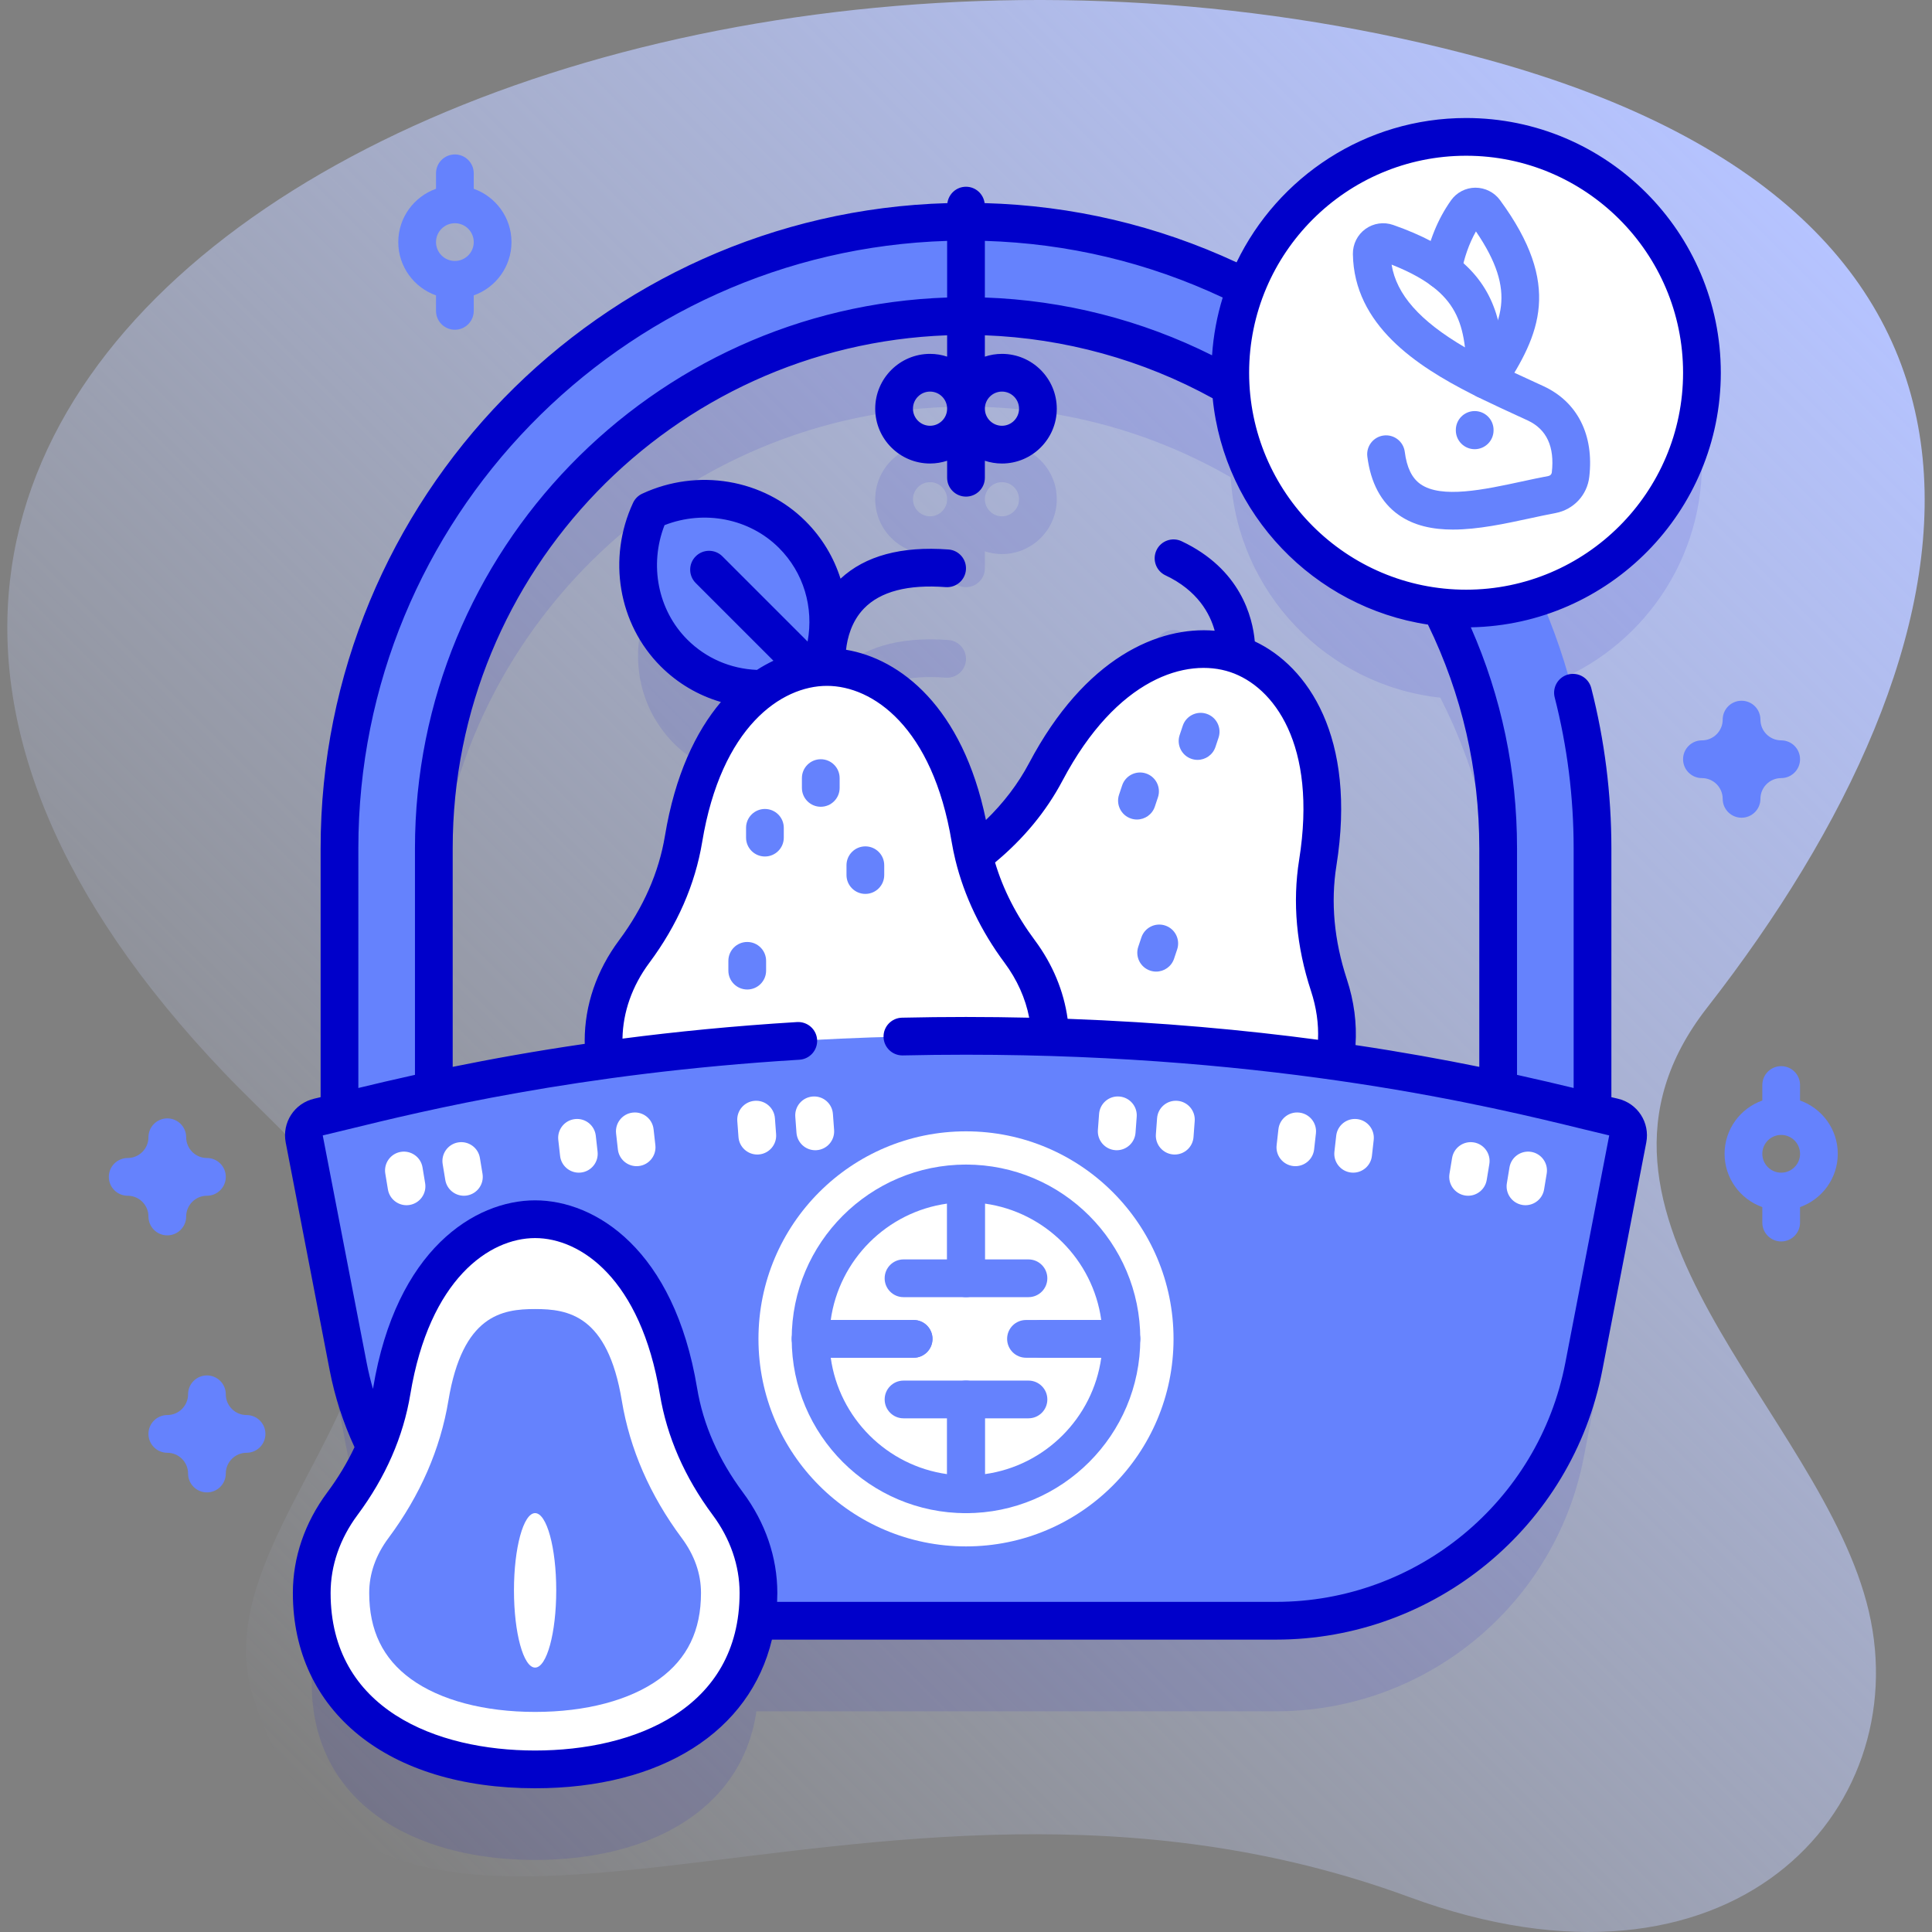 <svg id="Capa_1" enable-background="new 0 0 512 512" height="512" viewBox="0 0 512 512" width="512" xmlns="http://www.w3.org/2000/svg" xmlns:xlink="http://www.w3.org/1999/xlink"><rect x="0" y="0" width="512" height="512" fill="#808080" stroke="none"/><linearGradient id="SVGID_1_" gradientUnits="userSpaceOnUse" x1="74.346" x2="482.003" y1="469.967" y2="62.31"><stop offset="0" stop-color="#d0dcff" stop-opacity="0"/><stop offset="1" stop-color="#b5c3ff"/></linearGradient><g><g><path d="m452.38 267.075c74.865-95.923 97.035-208.824-58.645-251.392-237.406-64.915-513.66 80.85-334.283 268.669 20.75 21.726 45.658 38.979 36.986 72.279-8.256 31.706-39.051 62.419-29.387 93.012 32.35 102.406 160.168-.708 306.369 53.08 85.448 31.437 134.155-22.856 121.844-75.661-12.375-53.079-85.881-104.895-42.884-159.987z" fill="url(#SVGID_1_)"/></g><g><g><g><path d="m451.031 122.775c0-34.518-27.982-62.5-62.5-62.5-26.591 0-49.288 16.614-58.318 40.021-20.944-10.509-44.402-16.723-69.213-17.461v-4.348c0-2.761-2.239-5-5-5-2.762 0-5 2.239-5 5v4.348c-89.247 2.654-161.034 76.074-161.034 165.952v69.906c-2.111.516-3.97.968-5.564 1.337-2.619.607-4.281 3.177-3.772 5.817l11.647 60.335c1.452 7.524 3.902 14.641 7.18 21.237-2.279 5.332-5.232 10.385-8.72 15.073-5.163 6.939-8.124 15.023-8.124 23.654 0 31.332 26.502 46.758 59.193 46.758 30.015 0 54.795-13.014 58.654-39.392h137.692c39.81 0 74.024-28.241 81.57-67.33l11.647-60.335c.51-2.64-1.153-5.21-3.772-5.817-1.594-.369-3.453-.821-5.564-1.337v-69.906c0-23.69-4.992-46.234-13.972-66.642 24.95-8.203 42.97-31.676 42.97-59.37zm-53.997 190.1c-11.816-2.53-26.325-5.278-43.377-7.688 1.27-6.682.687-13.532-1.48-20.131-3.437-10.463-4.685-21.554-2.95-32.43 4.401-27.595-4.062-46.031-17.046-53.238.218-.491.374-1.018.423-1.583.072-.831 1.537-20.48-19.473-30.378-2.498-1.176-5.478-.105-6.654 2.393s-.105 5.478 2.393 6.654c12.765 6.013 13.76 16.809 13.785 19.755-14.688-1.978-32.474 7.683-45.507 32.321-4.621 8.735-11.269 16.161-19.112 22.144-.347-1.441-.648-2.896-.892-4.366-4.567-27.563-18.431-42.367-33.026-45.094.033-.337.035-.681-.002-1.03-.01-.089-.891-9.031 4.851-14.955 4.369-4.508 11.662-6.413 21.658-5.657 2.766.189 5.155-1.857 5.362-4.61.207-2.754-1.857-5.154-4.61-5.362-13.182-.987-23.16 1.96-29.688 8.771-1.126 1.174-2.088 2.406-2.911 3.663-1.251-6.031-4.168-11.742-8.805-16.379-10.062-10.062-25.163-12.125-37.673-6.312-5.812 12.51-3.75 27.61 6.312 37.673 6.424 6.424 14.901 9.571 23.446 9.507-9.632 6.917-17.644 20.091-20.908 39.786-1.8 10.865-6.498 20.989-13.072 29.825-5.163 6.939-8.125 15.023-8.125 23.654 0 1.758.095 3.458.259 5.115-17.868 2.472-32.998 5.33-45.246 7.953v-64.088c0-76.092 60.575-138.292 136.034-140.935v10.656c-1.427-.47-2.947-.732-4.529-.732-8.012 0-14.529 6.518-14.529 14.529 0 8.012 6.518 14.529 14.529 14.529 1.582 0 3.102-.263 4.529-.732v4.504c0 2.761 2.239 5 5 5 2.762 0 5-2.239 5-5v-4.507c1.427.47 2.947.733 4.529.733 8.012 0 14.529-6.518 14.529-14.529s-6.518-14.529-14.529-14.529c-1.582 0-3.102.263-4.529.733v-10.656c23.647.828 45.832 7.508 65.15 18.629 1.786 30.517 25.459 55.145 55.553 58.416 9.796 19.192 15.331 40.905 15.331 63.891zm-146.034-180.571c0 2.498-2.032 4.529-4.529 4.529-2.498 0-4.529-2.032-4.529-4.529s2.032-4.529 4.529-4.529 4.529 2.032 4.529 4.529zm10 0c0-2.497 2.032-4.529 4.529-4.529s4.529 2.032 4.529 4.529c0 2.498-2.032 4.529-4.529 4.529s-4.529-2.032-4.529-4.529z" fill="#0000ca" opacity=".1"/><g><path d="m352.177 261.055c-3.437-10.463-4.685-21.554-2.95-32.43 4.898-30.712-6.135-50.088-21.604-55.255-15.47-5.167-35.932 3.689-50.475 31.18-5.15 9.735-12.813 17.849-21.848 24.147-7.096 4.946-12.465 11.675-15.2 19.862-9.926 29.718 10.324 52.745 41.331 63.102 31.008 10.357 61.031 4.122 70.958-25.596 2.734-8.186 2.487-16.792-.212-25.01z" fill="#fff"/><g><path d="m317.365 201.375c-.525 0-1.06-.083-1.585-.259-2.619-.874-4.033-3.707-3.158-6.326l.822-2.462c.875-2.619 3.71-4.033 6.326-3.158 2.619.874 4.033 3.707 3.158 6.326l-.822 2.462c-.699 2.094-2.649 3.417-4.741 3.417z" fill="#6582fd"/></g><g><path d="m306.397 257.484c-.525 0-1.06-.083-1.585-.259-2.619-.874-4.033-3.707-3.158-6.326l.822-2.462c.875-2.619 3.711-4.033 6.326-3.158 2.619.874 4.033 3.707 3.158 6.326l-.822 2.462c-.699 2.094-2.649 3.417-4.741 3.417z" fill="#6582fd"/></g><g><path d="m301.304 217.181c-.525 0-1.06-.083-1.585-.259-2.619-.874-4.033-3.707-3.158-6.326l.822-2.462c.875-2.619 3.711-4.033 6.326-3.158 2.619.874 4.033 3.707 3.158 6.326l-.822 2.462c-.699 2.093-2.649 3.417-4.741 3.417z" fill="#6582fd"/></g></g><g><path d="m172.3 135.362c-5.812 12.51-3.75 27.61 6.312 37.673 10.062 10.062 25.163 12.125 37.673 6.312 5.812-12.51 3.75-27.61-6.312-37.673-10.063-10.062-25.163-12.124-37.673-6.312z" fill="#6582fd"/><path d="m270.216 252.153c-6.574-8.836-11.272-18.96-13.072-29.825-5.084-30.682-21.687-45.565-37.997-45.565s-32.913 14.882-37.997 45.565c-1.8 10.865-6.498 20.989-13.072 29.825-5.163 6.939-8.124 15.023-8.124 23.654 0 31.332 26.502 46.758 59.193 46.758 32.692 0 59.193-15.426 59.193-46.758 0-8.631-2.961-16.715-8.124-23.654z" fill="#fff"/><g><path d="m202.713 226.981c-2.762 0-5-2.238-5-5v-2.596c0-2.762 2.238-5 5-5s5 2.238 5 5v2.596c0 2.762-2.238 5-5 5z" fill="#6582fd"/></g><g><path d="m217.514 213.801c-2.762 0-5-2.238-5-5v-2.596c0-2.762 2.238-5 5-5s5 2.238 5 5v2.596c0 2.761-2.239 5-5 5z" fill="#6582fd"/></g><g><path d="m198.026 262.229c-2.762 0-5-2.238-5-5v-2.596c0-2.762 2.238-5 5-5s5 2.238 5 5v2.596c0 2.761-2.238 5-5 5z" fill="#6582fd"/></g><g><path d="m229.33 236.893c-2.762 0-5-2.238-5-5v-2.596c0-2.762 2.238-5 5-5s5 2.238 5 5v2.596c0 2.761-2.238 5-5 5z" fill="#6582fd"/></g></g><g><g><g><path d="m409.534 337.262c-6.903 0-12.5-5.597-12.5-12.5v-99.975c0-77.766-63.268-141.034-141.034-141.034s-141.034 63.268-141.034 141.034v99.975c0 6.903-5.597 12.5-12.5 12.5-6.904 0-12.5-5.597-12.5-12.5v-99.975c0-91.551 74.482-166.034 166.034-166.034s166.034 74.482 166.034 166.034v99.975c0 6.904-5.596 12.5-12.5 12.5z" fill="#6582fd"/></g><g><path d="m256 274.508c92.477 0 151.904 16.96 171.598 21.523 2.619.607 4.281 3.177 3.772 5.817l-11.647 60.335c-7.545 39.089-41.76 67.33-81.57 67.33h-164.306c-39.81 0-74.024-28.241-81.57-67.33l-11.647-60.335c-.51-2.64 1.152-5.21 3.772-5.817 19.694-4.563 79.121-21.523 171.598-21.523z" fill="#6582fd"/></g><g><g><g><g><path d="m107.728 319.394c-2.403 0-4.522-1.737-4.928-4.187l-.694-4.204c-.449-2.725 1.395-5.298 4.119-5.748 2.722-.44 5.297 1.395 5.748 4.119l.694 4.204c.449 2.725-1.395 5.298-4.119 5.748-.276.045-.55.068-.82.068z" fill="#fff"/></g><g><path d="m122.933 316.884c-2.403 0-4.523-1.738-4.928-4.188l-.693-4.203c-.449-2.725 1.396-5.297 4.12-5.747 2.723-.441 5.297 1.396 5.747 4.12l.693 4.203c.449 2.725-1.396 5.297-4.12 5.747-.275.045-.549.068-.819.068z" fill="#fff"/></g></g><g><g><path d="m153.392 310.769c-2.512 0-4.676-1.887-4.963-4.442l-.476-4.234c-.309-2.744 1.667-5.218 4.411-5.526 2.757-.313 5.218 1.666 5.526 4.411l.476 4.234c.309 2.744-1.667 5.218-4.411 5.526-.189.021-.378.031-.563.031z" fill="#fff"/></g><g><path d="m168.707 309.048c-2.512 0-4.676-1.888-4.963-4.441l-.476-4.233c-.309-2.744 1.666-5.219 4.41-5.527 2.755-.311 5.219 1.667 5.527 4.41l.476 4.233c.309 2.744-1.666 5.219-4.41 5.527-.19.021-.377.031-.564.031z" fill="#fff"/></g></g><g><g><path d="m200.686 305.962c-2.594 0-4.786-2.002-4.981-4.63l-.315-4.249c-.204-2.754 1.862-5.152 4.616-5.356 2.757-.209 5.152 1.862 5.356 4.616l.315 4.249c.204 2.754-1.862 5.152-4.616 5.356-.126.01-.251.014-.375.014z" fill="#fff"/></g><g><path d="m216.055 304.823c-2.594 0-4.787-2.003-4.981-4.631l-.314-4.249c-.204-2.754 1.863-5.151 4.617-5.355 2.792-.207 5.152 1.865 5.355 4.617l.314 4.249c.204 2.754-1.863 5.151-4.617 5.355-.126.01-.251.014-.374.014z" fill="#fff"/></g></g></g><g><g><g><path d="m404.272 319.394c-.271 0-.545-.022-.82-.067-2.725-.45-4.568-3.023-4.119-5.748l.694-4.204c.451-2.725 3.025-4.561 5.748-4.119 2.725.45 4.568 3.023 4.119 5.748l-.694 4.204c-.405 2.448-2.524 4.186-4.928 4.186z" fill="#fff"/></g><g><path d="m389.067 316.884c-.271 0-.544-.022-.819-.067-2.725-.45-4.569-3.022-4.12-5.747l.693-4.203c.449-2.725 3.028-4.562 5.747-4.12 2.725.45 4.569 3.022 4.12 5.747l-.693 4.203c-.404 2.449-2.524 4.187-4.928 4.187z" fill="#fff"/></g></g><g><g><path d="m358.608 310.769c-.187 0-.374-.01-.563-.031-2.744-.309-4.72-2.782-4.411-5.526l.476-4.234c.309-2.745 2.78-4.723 5.526-4.411 2.744.309 4.72 2.782 4.411 5.526l-.476 4.234c-.287 2.554-2.451 4.442-4.963 4.442z" fill="#fff"/></g><g><path d="m343.293 309.048c-.187 0-.374-.01-.564-.031-2.744-.309-4.719-2.783-4.41-5.527l.476-4.233c.309-2.743 2.768-4.719 5.527-4.41 2.744.309 4.719 2.783 4.41 5.527l-.476 4.233c-.287 2.553-2.451 4.441-4.963 4.441z" fill="#fff"/></g></g><g><g><path d="m311.314 305.962c-.124 0-.249-.004-.375-.014-2.754-.204-4.82-2.603-4.616-5.356l.315-4.249c.205-2.754 2.585-4.827 5.356-4.616 2.754.204 4.82 2.603 4.616 5.356l-.315 4.249c-.194 2.628-2.387 4.63-4.981 4.63z" fill="#fff"/></g><g><path d="m295.945 304.823c-.124 0-.248-.004-.374-.014-2.754-.204-4.821-2.602-4.617-5.355l.314-4.249c.203-2.754 2.59-4.834 5.355-4.617 2.754.204 4.821 2.602 4.617 5.355l-.314 4.249c-.194 2.628-2.387 4.631-4.981 4.631z" fill="#fff"/></g></g></g></g><g><g><circle cx="256" cy="354.814" fill="#fff" r="55"/><g><g><path d="m242.121 359.814h-27.311c-2.762 0-5-2.238-5-5 0-25.47 20.721-46.19 46.189-46.19 2.762 0 5 2.238 5 5v25.135c0 2.762-2.238 5-5 5h-16.557c-2.762 0-5-2.238-5-5s2.238-5 5-5h11.558v-14.791c-15.962 2.217-28.629 14.885-30.846 30.847h21.967c2.762 0 5 2.238 5 5s-2.238 4.999-5 4.999z" fill="#6582fd"/></g><g><path d="m297.189 359.814h-25.292c-2.762 0-5-2.238-5-5s2.238-5 5-5h19.948c-2.217-15.962-14.884-28.63-30.846-30.847v14.791h11.557c2.762 0 5 2.238 5 5s-2.238 5-5 5h-16.556c-2.762 0-5-2.238-5-5v-25.135c0-2.762 2.238-5 5-5 25.469 0 46.189 20.721 46.189 46.19 0 2.763-2.238 5.001-5 5.001z" fill="#6582fd"/></g><g><path d="m256 401.004c-2.762 0-5-2.238-5-5v-25.134c0-2.762 2.238-5 5-5h16.557c2.762 0 5 2.238 5 5s-2.238 5-5 5h-11.557v14.79c15.962-2.217 28.629-14.884 30.846-30.846h-15.91c-2.762 0-5-2.238-5-5s2.238-5 5-5h21.254c2.762 0 5 2.238 5 5-.001 25.469-20.721 46.19-46.19 46.19z" fill="#6582fd"/></g><g><path d="m256 401.004c-25.469 0-46.189-20.721-46.189-46.189 0-2.762 2.238-5 5-5h27.311c2.762 0 5 2.238 5 5s-2.238 5-5 5h-21.967c2.217 15.962 14.884 28.629 30.846 30.846v-14.79h-11.557c-2.762 0-5-2.238-5-5s2.238-5 5-5h16.556c2.762 0 5 2.238 5 5v25.134c0 2.761-2.238 4.999-5 4.999z" fill="#6582fd"/></g></g></g></g></g></g><g><path d="m90.738 398.493c6.574-8.836 11.272-18.96 13.072-29.825 5.084-30.682 21.687-45.565 37.997-45.565s32.913 14.882 37.997 45.565c1.8 10.865 6.498 20.989 13.072 29.825 5.163 6.939 8.124 15.023 8.124 23.654 0 31.332-26.502 46.758-59.193 46.758-32.692 0-59.193-15.426-59.193-46.758-.001-8.631 2.96-16.715 8.124-23.654z" fill="#fff"/><path d="m141.806 453.677c13.469 0 25.158-3.099 32.913-8.727 7.437-5.397 11.052-12.855 11.052-22.803 0-5.103-1.72-10.004-5.113-14.565-8.402-11.29-13.745-23.546-15.878-36.425-3.757-22.675-14.246-24.246-22.973-24.246-8.728 0-19.216 1.57-22.973 24.246-2.134 12.878-7.476 25.133-15.878 36.425-3.393 4.56-5.113 9.461-5.113 14.564 0 9.947 3.616 17.407 11.053 22.803 7.753 5.628 19.442 8.728 32.91 8.728z" fill="#6582fd"/><ellipse cx="141.807" cy="421.46" fill="#fff" rx="5.601" ry="20.467"/></g></g><g><g><circle cx="388.531" cy="98.775" fill="#fff" r="62.5"/><path d="m456.031 98.774c0-37.22-30.28-67.5-67.5-67.5-26.747 0-49.909 15.637-60.827 38.249-21.047-9.777-43.462-15.047-66.771-15.698-.327-2.445-2.399-4.337-4.933-4.337-2.536 0-4.608 1.894-4.934 4.342-92.035 2.621-166.1 78.3-166.1 170.957v65.973c-.591.141-1.16.276-1.692.399-5.26 1.218-8.578 6.329-7.553 11.635l11.646 60.337c1.362 7.055 3.58 13.898 6.586 20.382-1.93 4.107-4.34 8.114-7.229 11.996-5.961 8.011-9.112 17.223-9.112 26.638 0 31.441 25.197 51.758 64.193 51.758 33.607 0 56.948-15.098 62.763-39.393h133.583c42.125 0 78.495-30.021 86.479-71.382l11.646-60.335c1.025-5.307-2.293-10.418-7.552-11.636-.533-.123-1.102-.258-1.693-.399v-65.973c0-14.359-1.795-28.641-5.334-42.449-.686-2.676-3.414-4.285-6.085-3.603-2.675.686-4.288 3.41-3.603 6.085 3.332 12.998 5.021 26.444 5.021 39.967v63.54c-4.275-1.034-9.292-2.22-15.003-3.479v-60.058c0-20.441-4.116-40.095-12.243-58.547 36.643-.675 66.247-30.67 66.247-67.469zm-195.031-34.939c22.014.662 43.177 5.7 63.036 15.012-1.514 4.89-2.469 10.019-2.829 15.31-18.673-9.35-39.246-14.59-60.207-15.312zm-166.033 160.952c0-87.121 69.544-158.296 156.033-160.948v15.006c-78.215 2.646-141.03 67.093-141.03 145.945v60.057c-5.713 1.26-10.72 2.444-15.003 3.481zm46.84 239.117c-26.199 0-54.193-10.97-54.193-41.758 0-7.248 2.468-14.396 7.136-20.668 0-.001 0-.001 0-.001 7.421-9.974 12.129-20.738 13.993-31.992 5.062-30.544 20.975-41.382 33.064-41.382s28.003 10.838 33.064 41.382c1.864 11.256 6.572 22.021 13.993 31.993 4.668 6.272 7.136 13.42 7.136 20.668 0 30.789-27.994 41.758-54.193 41.758zm277.805-164.656c2.654.649 4.941 1.21 6.848 1.651l-11.646 60.335c-7.078 36.666-39.319 63.277-76.661 63.277h-132.213c.032-.783.06-1.568.06-2.365 0-9.415-3.151-18.627-9.112-26.639-6.461-8.682-10.55-17.987-12.151-27.657-6.084-36.719-26.929-49.747-42.93-49.747s-36.846 13.028-42.93 49.747c-.012.074-.028.147-.04.22-.648-2.25-1.205-4.528-1.65-6.836l-11.657-60.333c1.916-.443 4.204-1.004 6.858-1.653 19.656-4.811 60.56-14.821 119.467-18.411 2.757-.169 4.855-2.539 4.688-5.295-.168-2.757-2.549-4.837-5.296-4.688-16.924 1.032-32.371 2.586-46.285 4.393.124-7.061 2.578-14.002 7.13-20.112 7.417-9.969 12.125-20.73 13.991-31.988 5.059-30.548 20.975-41.387 33.067-41.387 12.088 0 27.999 10.839 33.057 41.388.264 1.595.598 3.188.984 4.778.003.013.006.026.01.039 2.308 9.464 6.749 18.771 13.007 27.17 3.345 4.497 5.56 9.455 6.542 14.567-5.463-.122-11.037-.194-16.75-.194-5.656 0-11.365.064-16.967.19-2.761.062-4.948 2.352-4.886 5.112.062 2.722 2.288 4.887 4.997 4.887.038 0 .076 0 .115-.001 5.526-.125 11.158-.188 16.74-.188 82.96 0 139.479 13.833 163.613 19.74zm-235.241-144.744 20.595 20.596c-1.464.695-2.924 1.497-4.367 2.431-7.021-.29-13.53-3.11-18.452-8.031-7.822-7.823-10.146-19.806-6.039-30.33 10.524-4.104 22.507-1.781 30.33 6.04 6.533 6.534 9.25 15.72 7.588 24.808l-22.584-22.585c-1.951-1.953-5.119-1.953-7.07 0-1.954 1.953-1.954 5.119-.001 7.071zm163.056 108.111c1.431 4.359 2.046 8.692 1.859 12.936-19.174-2.557-41.358-4.648-66.355-5.555-1.018-7.363-3.978-14.485-8.702-20.833-4.877-6.546-8.401-13.45-10.526-20.6 7.549-6.263 13.56-13.535 17.865-21.675 14.477-27.368 33.005-32.605 44.471-28.775 11.467 3.83 23.127 19.151 18.251 49.727-1.798 11.264-.742 22.966 3.137 34.775zm44.603-37.825v57.939c-9.469-1.928-20.427-3.931-32.807-5.777.385-5.757-.375-11.607-2.296-17.457-3.377-10.282-4.307-20.403-2.763-30.082 5.434-34.067-7.609-52.838-21.631-59.439-.572-6.383-3.745-19.171-19.403-26.547-2.498-1.176-5.478-.105-6.654 2.393s-.105 5.478 2.393 6.654c8.516 4.012 11.791 10.152 13.037 14.671-14.843-1.271-34.362 7.058-49.178 35.067-2.907 5.496-6.755 10.543-11.447 15.094-6.186-29.928-22.666-42.72-37.07-45.113.348-3.145 1.456-7.539 4.755-10.944 4.369-4.508 11.662-6.413 21.658-5.657 2.766.189 5.155-1.857 5.362-4.61.207-2.754-1.857-5.154-4.61-5.362-12.488-.935-22.095 1.667-28.622 7.734-1.784-5.632-4.886-10.854-9.246-15.213-11.203-11.205-28.612-14.146-43.314-7.312-1.07.497-1.931 1.357-2.428 2.428-6.832 14.703-3.895 32.11 7.311 43.314 4.505 4.506 9.977 7.716 15.969 9.462-6.674 7.888-12.166 19.408-14.828 35.479-1.604 9.671-5.691 18.975-12.147 27.651-5.967 8.009-9.12 17.223-9.12 26.646 0 .277.016.541.02.815-13.274 1.934-24.973 4.058-35 6.101v-57.935c0-73.338 58.331-133.297 131.03-135.939v5.655c-1.427-.47-2.947-.733-4.529-.733-8.011 0-14.528 6.518-14.528 14.529s6.518 14.529 14.528 14.529c1.582 0 3.102-.263 4.529-.733v4.504c0 2.762 2.238 5 5 5s5-2.238 5-5v-4.502c1.427.47 2.947.733 4.529.733 8.012 0 14.529-6.518 14.529-14.529s-6.518-14.529-14.529-14.529c-1.582 0-3.102.263-4.529.733v-5.655c21.159.782 41.879 6.508 60.371 16.69 3.071 30.704 26.801 55.409 57.047 59.973 9.024 18.543 13.611 38.468 13.611 59.274zm-141.03-116.486c0 2.497-2.032 4.529-4.529 4.529s-4.528-2.032-4.528-4.529 2.031-4.529 4.528-4.529 4.529 2.032 4.529 4.529zm10 0c0-2.497 2.032-4.529 4.529-4.529s4.529 2.032 4.529 4.529-2.032 4.529-4.529 4.529-4.529-2.032-4.529-4.529zm127.531 47.97c-31.706 0-57.5-25.794-57.5-57.5s25.794-57.5 57.5-57.5 57.5 25.794 57.5 57.5-25.794 57.5-57.5 57.5z" fill="#0000ca"/></g><g><g><g><g><path d="m385.058 140.343c-5.345 0-10.331-1.009-14.418-3.9-4.605-3.258-7.392-8.452-8.28-15.438-.349-2.739 1.589-5.242 4.329-5.591 2.74-.352 5.242 1.59 5.591 4.329.528 4.149 1.881 6.941 4.137 8.537 5.551 3.928 16.925 1.473 26.96-.695 2.434-.525 4.732-1.021 6.991-1.443.46-.087.822-.464.874-.915.793-6.831-1.358-11.473-6.394-13.808-.981-.455-1.989-.918-3.017-1.39-2.734-1.257-5.562-2.556-8.468-3.963l-.534-.26c-.478-.232-.958-.465-1.434-.703-2.469-1.236-3.468-4.24-2.231-6.71 1.236-2.469 4.242-3.469 6.71-2.231.438.22.881.435 1.321.647l.539.263c2.802 1.357 5.582 2.635 8.271 3.87 1.038.477 2.056.944 3.048 1.404 8.992 4.171 13.41 12.926 12.122 24.021-.549 4.832-4.152 8.696-8.966 9.604-2.128.396-4.36.879-6.724 1.389-6.662 1.438-13.817 2.983-20.427 2.983z" fill="#6582fd"/></g><g><path d="m390.81 119.042c-2.762 0-5-2.238-5-5v-.104c0-2.762 2.238-5 5-5s5 2.238 5 5v.104c0 2.762-2.239 5-5 5z" fill="#6582fd"/></g><g><path d="m393.635 105.632c-.765 0-1.53-.175-2.236-.528-.511-.255-1.021-.511-1.522-.766h-.001c-14.447-7.354-31.067-18.208-31.346-37.012-.039-2.634 1.21-5.123 3.342-6.657 2.119-1.527 4.86-1.921 7.328-1.056 7.731 2.716 13.618 5.85 17.996 9.581 9.493 8.076 11.439 18.409 11.439 31.438 0 1.732-.897 3.342-2.371 4.253-.803.496-1.715.747-2.629.747zm-24.849-35.506c1.296 7.945 7.47 14.922 19.443 21.935-.756-6.435-2.759-11.204-7.518-15.252-2.9-2.474-6.819-4.671-11.925-6.683z" fill="#6582fd"/></g></g><g><path d="m394.258 105.633c-.937 0-1.884-.263-2.727-.812-2.312-1.509-2.965-4.606-1.457-6.92 8.025-12.305 12.141-20.304 1.067-36.572-1.838 3.244-3.136 6.958-3.944 11.268-.508 2.714-3.121 4.502-5.836 3.992-2.714-.509-4.502-3.122-3.992-5.836 1.292-6.889 3.639-12.667 7.173-17.665 1.467-2.074 3.865-3.325 6.415-3.348 2.571-.013 5.028 1.204 6.553 3.28 16.572 22.562 10.544 35.619.941 50.344-.959 1.469-2.559 2.269-4.193 2.269z" fill="#6582fd"/></g></g></g></g></g><g fill="#6582fd"><path d="m461.531 216.704c2.762 0 5-2.238 5-5 0-3.032 2.468-5.5 5.5-5.5 2.762 0 5-2.238 5-5s-2.238-5-5-5c-3.032 0-5.5-2.468-5.5-5.5 0-2.762-2.238-5-5-5s-5 2.238-5 5c0 3.032-2.468 5.5-5.5 5.5-2.762 0-5 2.238-5 5s2.238 5 5 5c3.032 0 5.5 2.468 5.5 5.5 0 2.762 2.239 5 5 5z"/><path d="m65.339 375.002c-3.032 0-5.5-2.468-5.5-5.5 0-2.762-2.238-5-5-5s-5 2.238-5 5c0 3.032-2.468 5.5-5.5 5.5-2.762 0-5 2.238-5 5s2.238 5 5 5c3.032 0 5.5 2.468 5.5 5.5 0 2.762 2.238 5 5 5s5-2.238 5-5c0-3.032 2.468-5.5 5.5-5.5 2.762 0 5-2.238 5-5s-2.238-5-5-5z"/><path d="m44.339 327.384c2.762 0 5-2.238 5-5 0-3.033 2.468-5.5 5.5-5.5 2.762 0 5-2.238 5-5s-2.238-5-5-5c-3.032 0-5.5-2.468-5.5-5.501 0-2.762-2.238-5-5-5s-5 2.238-5 5c0 3.033-2.468 5.501-5.5 5.501-2.762 0-5 2.238-5 5s2.238 5 5 5c3.032 0 5.5 2.467 5.5 5.5 0 2.762 2.238 5 5 5z"/><path d="m125.547 50.033v-4.104c0-2.762-2.238-5-5-5s-5 2.238-5 5v4.104c-5.817 2.066-10 7.609-10 14.125s4.183 12.059 10 14.125v4.105c0 2.762 2.238 5 5 5s5-2.238 5-5v-4.104c5.817-2.066 10-7.609 10-14.125s-4.184-12.06-10-14.126zm-5 19.125c-2.757 0-5-2.243-5-5s2.243-5 5-5 5 2.243 5 5-2.243 5-5 5z"/><path d="m487.031 305.769c0-6.516-4.183-12.059-10-14.125v-4.105c0-2.762-2.238-5-5-5s-5 2.238-5 5v4.105c-5.817 2.066-10 7.609-10 14.125s4.183 12.059 10 14.125v4.105c0 2.762 2.238 5 5 5s5-2.238 5-5v-4.104c5.817-2.067 10-7.61 10-14.126zm-15 5c-2.757 0-5-2.243-5-5s2.243-5 5-5 5 2.243 5 5-2.243 5-5 5z"/></g></g></g></svg>